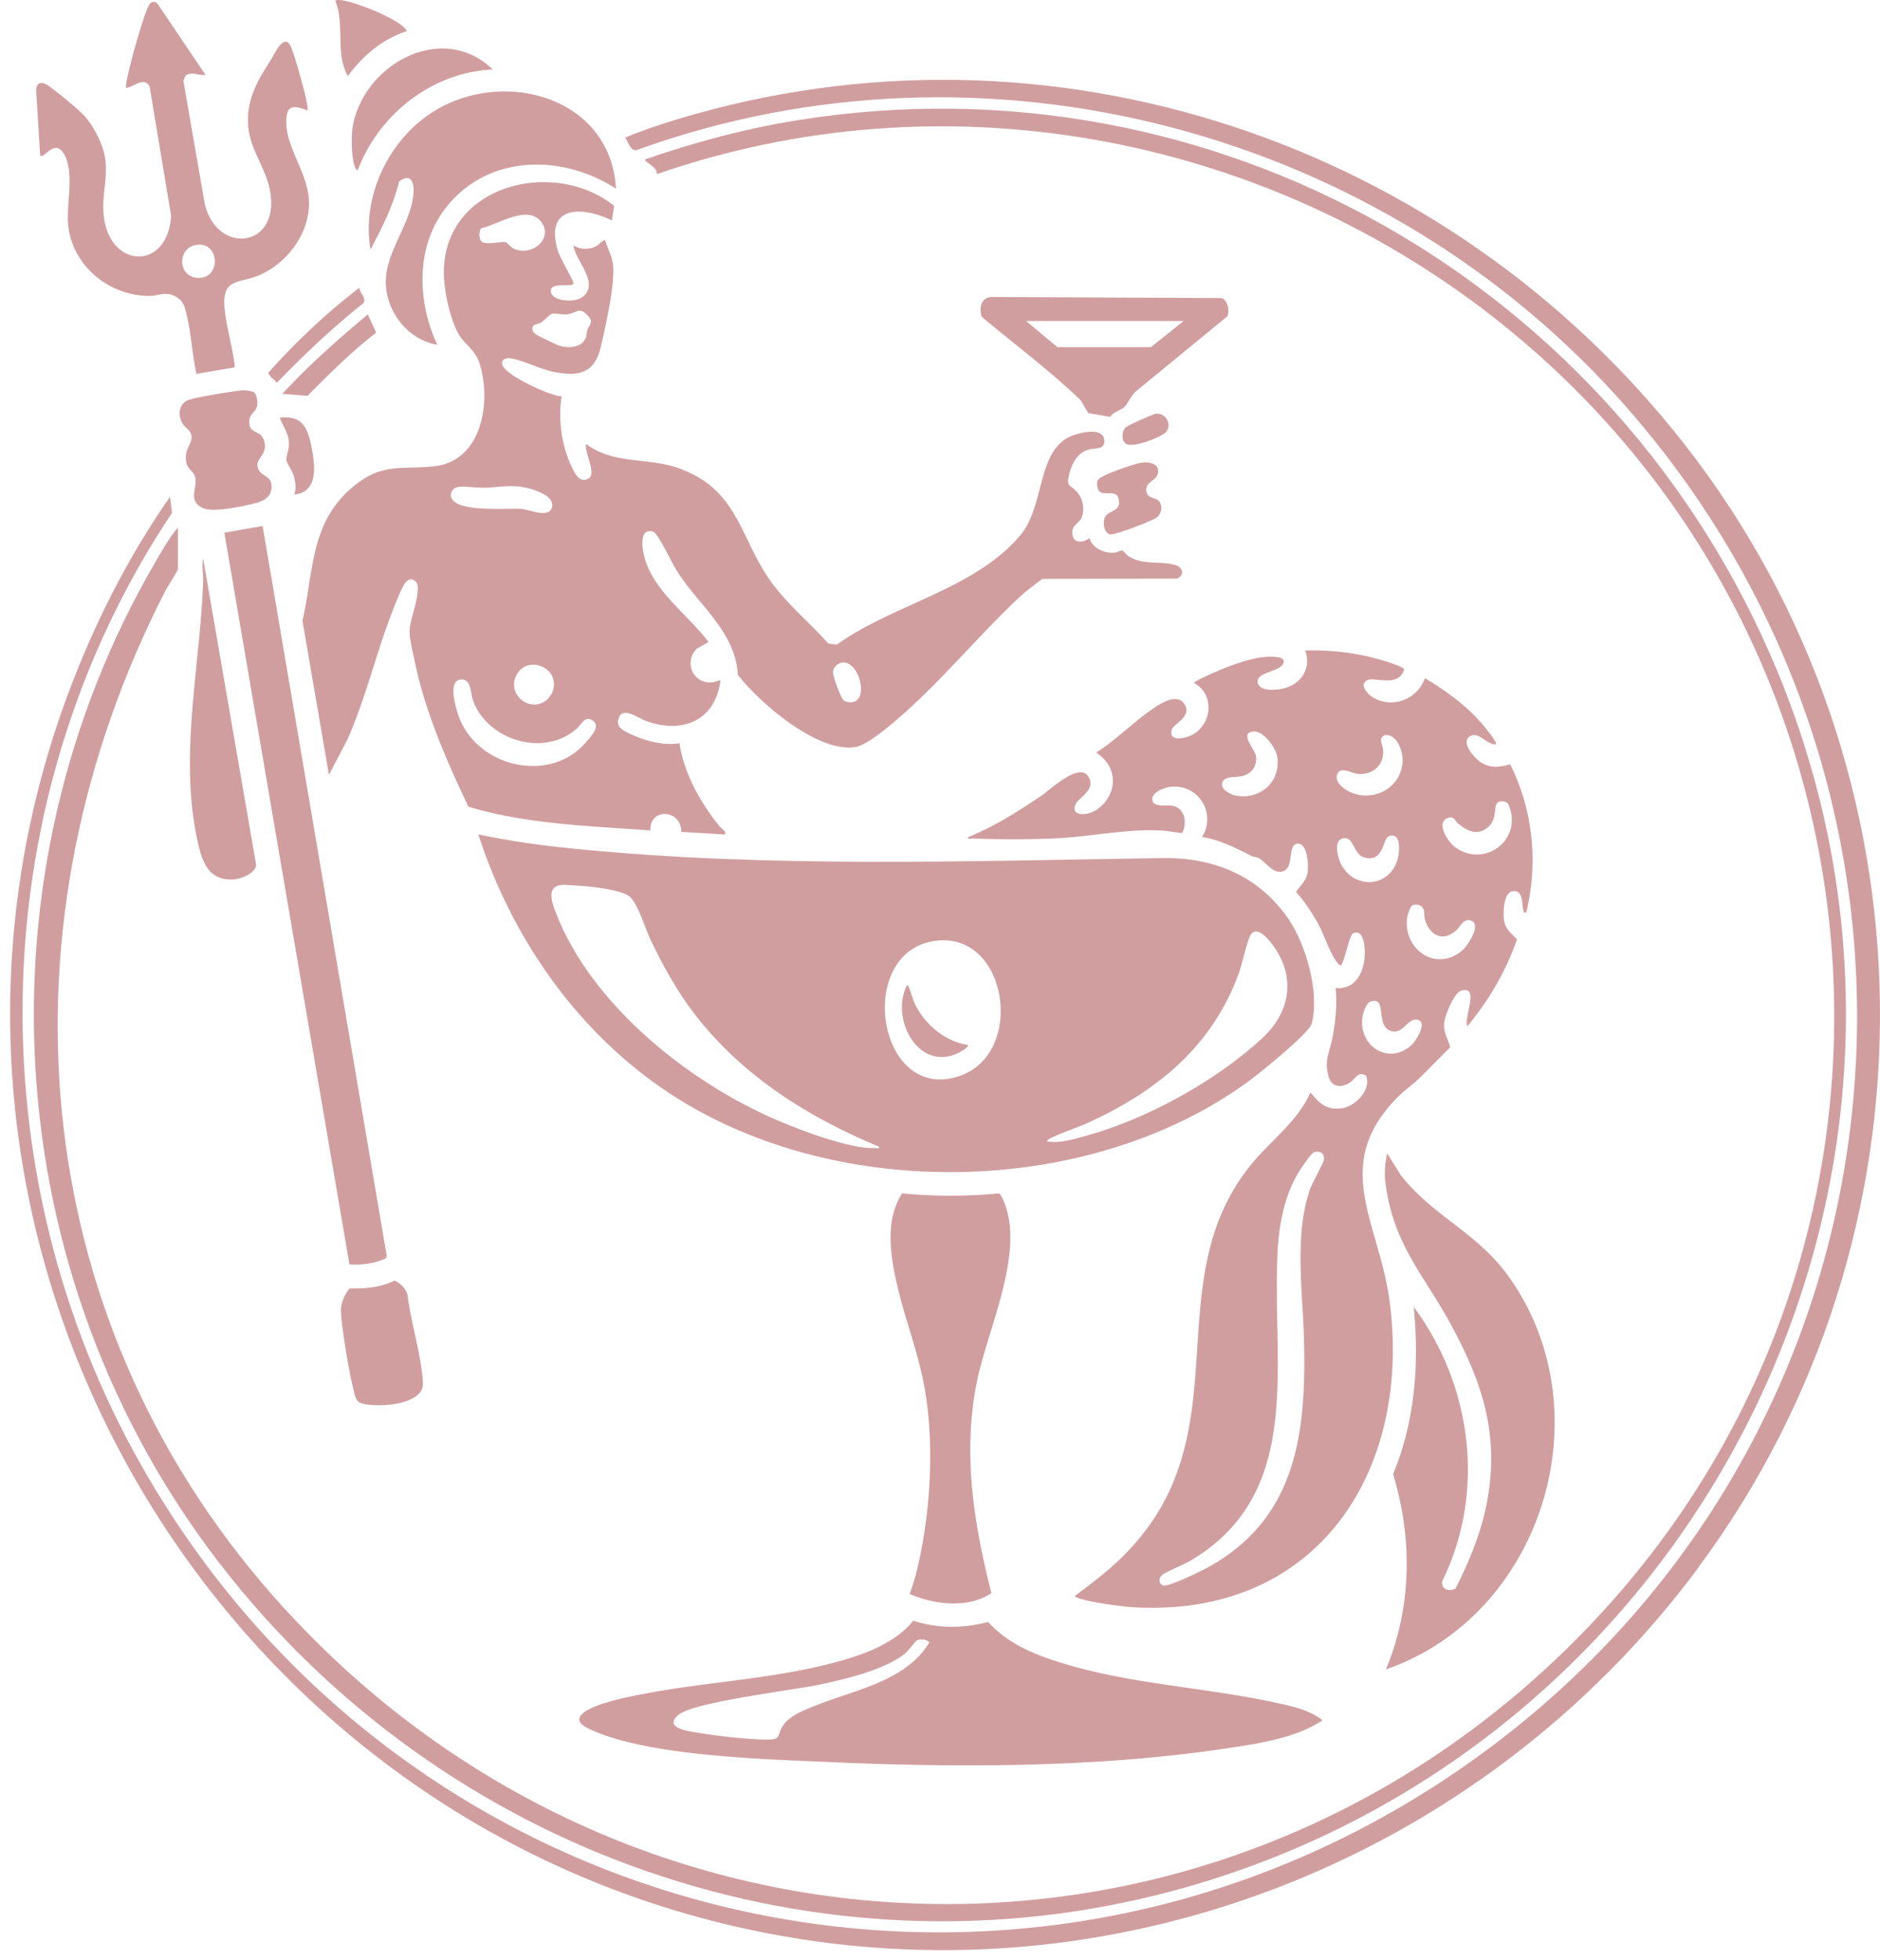 <?xml version="1.0" encoding="UTF-8"?>
<svg xmlns="http://www.w3.org/2000/svg" width="142" height="148" viewBox="0 0 142 148" fill="none">
  <path d="M46.214 16.646c-2.322-1.12-5.116-1.112-4.066 2.322.142.471 1.201 2.295 1.174 2.42-.07.355-1.61-.098-1.708.507-.133.818 1.664 1.005 2.296.587 1.503-.997-.445-2.758-.596-3.941a1.766 1.766 0 001.708.053c.275-.142.4-.418.693-.453.187.694.534 1.2.596 1.948.134 1.432-.587 4.644-.943 6.147-.48 2.002-1.708 2.206-3.549 1.85-.97-.186-2.553-.987-3.372-1.032-.373-.017-.649.205-.471.579.347.756 3.514 2.25 4.448 2.304-.276 1.645-.018 3.62.685 5.16.24.524.631 1.458 1.343 1.04.65-.391-.347-1.966-.178-2.606 2.064 1.565 4.635.996 6.975 1.823 4.634 1.646 4.599 5.391 7.125 8.763 1.22 1.628 2.847 2.971 4.2 4.492l.64.071c4.243-3.051 10.4-4.163 13.842-8.246 1.779-2.108 1.29-5.863 3.416-7.277.685-.454 3.051-1.076 2.936.231-.054.605-.73.418-1.228.579-.81.258-1.201 1.023-1.406 1.797-.284 1.085.08.791.614 1.44.4.49.543 1.193.338 1.806-.187.56-.774.588-.73 1.273.045.782.801.73 1.3.355.204.757 1.111 1.157 1.85 1.104.204-.018.507-.178.605-.17.098.01.347.347.516.454 1.147.694 2.41.303 3.54.658.552.178.676.766.098 1.015l-10.168.017c-.631.463-1.316.988-1.886 1.522-3.06 2.9-5.853 6.307-9.038 9.047-.694.596-2.322 1.975-3.176 2.126-2.847.49-7.25-3.318-8.905-5.444-.178-3.319-3.051-5.302-4.697-7.998-.284-.471-1.352-2.704-1.69-2.811-1.13-.338-.827 1.352-.658 1.957.685 2.544 3.318 4.341 4.83 6.37l-.89.507c-.987.996-.302 2.65 1.14 2.544.24-.018.435-.151.649-.151-.383 3.051-2.891 4.074-5.65 3.051-.506-.187-1.654-1.05-1.992-.302-.338.747.276 1.023.81 1.28 1.085.525 2.544.926 3.736.712.347 2.287 1.566 4.457 2.998 6.245.142.178.57.418.445.65l-3.3-.196c0-1.708-2.403-1.86-2.34-.107-4.59-.347-9.314-.463-13.745-1.797-1.619-3.407-3.22-7.063-4.012-10.782-.133-.65-.436-1.859-.427-2.464 0-.73.507-1.975.587-2.811.027-.302.098-.712-.133-.943-.311-.311-.614-.151-.836.169-.24.347-.685 1.486-.863 1.94-1.272 3.22-2.046 6.662-3.46 9.83l-1.388 2.66-2.002-11.646c.88-3.798.56-7.419 3.852-10.14 2.233-1.842 3.647-1.229 6.165-1.531 3.576-.427 4.279-4.946 3.345-7.793-.356-1.085-1.184-1.396-1.655-2.34-.658-1.307-1.112-3.522-1.014-4.981.418-6.28 8.451-8.078 12.846-4.546l-.16 1.094-.01.01zm-9.866 1.575c.303.311 1.459.009 1.833.062.106.018.409.418.711.534 1.415.542 2.963-.908 1.93-2.126-1.031-1.22-3.264.284-4.456.542-.223.17-.187.819-.018.979v.009zm8.015 5.577c-.64-.658-.818-.15-1.503-.062-.365.045-.952-.098-1.148-.044-.195.053-.587.498-.836.658-.276.178-.765.08-.64.623a.71.71 0 00.293.311c.205.125 1.459.73 1.69.81.685.222 1.708.186 2.02-.579.08-.195.062-.391.124-.578.151-.48.543-.578 0-1.139zm-9.678 12.97c-.428.027-.766.428-.588.837.48 1.12 4.235.747 5.276.827.64.054 2.17.765 2.33-.178.16-.943-1.77-1.423-2.455-1.503-.907-.107-1.708.053-2.57.08-.623.018-1.442-.107-1.993-.071v.009zm29.054 16.129c.133.107.355.142.524.142 1.433-.044.65-3.078-.596-3.007-.373.018-.738.365-.747.748 0 .32.578 1.93.819 2.126v-.009zm-22.062-.516c.81-1.806-1.593-2.936-2.545-1.592-1.067 1.512.89 3.211 2.224 2.02.027-.019.312-.401.32-.428zm2.58 3.674c.293-.347 1.111-1.148.569-1.592-.623-.516-.899.258-1.308.605-2.464 2.117-6.654.854-7.775-2.127-.231-.622-.124-1.708-.96-1.619-1.033.098-.294 2.411-.036 3.025 1.521 3.656 6.885 4.813 9.51 1.708zm68.721.16c-.694.036-1.281-1.014-1.957-.605-.748.454.418 1.762.969 2.046.765.392 1.29.25 2.082.072 1.726 3.487 2.117 7.4 1.21 11.182-.258.026-.16 0-.205-.143-.16-.533.009-1.574-.836-1.459-.694.098-.721 1.717-.632 2.224.116.694.578.961.97 1.415-.827 2.393-2.126 4.608-3.745 6.556-.329-.587.996-3.122-.481-2.677-.533.16-1.227 1.894-1.272 2.428-.062.765.303 1.192.454 1.842-.827.81-1.628 1.645-2.455 2.455-.427.409-1.041.827-1.45 1.245-5.205 5.204-1.442 9.483-.659 15.56 1.655 12.898-5.604 23.867-19.42 23.022-.871-.053-3.522-.409-4.252-.747-.08-.036-.133-.08-.044-.152 1.85-1.396 3.345-2.526 4.84-4.35 7.303-8.869 1.44-19.597 8.397-28.173 1.477-1.815 3.514-3.256 4.492-5.453.685.827 1.183 1.343 2.349 1.2 1.014-.124 2.277-1.405 1.85-2.455-.569-.418-.827.24-1.21.498-.658.445-1.405.374-1.628-.453-.329-1.237.063-1.753.285-2.882.249-1.246.374-2.536.249-3.799 1.708.187 2.322-1.62 2.189-3.033-.045-.48-.187-1.38-.863-1.095-.285.116-.623 2.055-.926 2.438-.062.044-.32-.285-.382-.365-.498-.73-.907-2.028-1.397-2.9-.462-.81-.978-1.601-1.61-2.295.33-.507.792-.845.88-1.495.072-.534 0-2.153-.738-2.153-.8 0-.275 1.7-1.05 2.055-.773.356-1.378-.693-1.92-.97-.16-.08-.383-.07-.543-.16-1.193-.604-2.385-1.218-3.728-1.423 1.103-1.779-.258-4.003-2.348-3.798-.454.044-1.433.4-1.406.952.027.658 1.112.382 1.566.489.907.213 1.076 1.308.685 2.055-.516-.045-1.139-.17-1.646-.196-2.695-.124-5.4.498-8.086.605a82.25 82.25 0 01-6.103 0c-.125 0-.374.071-.347-.098 1.975-.783 3.772-1.94 5.524-3.113.712-.48 2.892-2.598 3.586-1.45.596.978-.739 1.565-.97 2.072-.427.925.845.881 1.485.48 1.7-1.085 1.815-3.264.063-4.376 1.379-.872 2.58-2.082 3.905-3.043.614-.444 2.09-1.565 2.74-.658.676.961-.81 1.53-.934 1.966-.267.988 1.076.632 1.512.41 1.54-.783 1.762-3.079.17-3.933.106-.222 2.197-1.085 2.57-1.227 1.121-.41 2.571-.908 3.763-.72.33.053.587.213.365.55-.392.579-2.037.606-1.886 1.37.133.695 1.397.57 1.913.446 1.36-.312 2.161-1.522 1.672-2.874a18.91 18.91 0 014.697.445c.409.089 2.758.703 2.776.996-.436 1.397-2.224.525-2.776.8-.703.348.098 1.148.534 1.37 1.485.784 3.256.019 3.816-1.52 1.717 1.032 3.398 2.26 4.644 3.852.124.16.827 1.014.703 1.147zm-18.326-.97c-1.076.116.142 1.335.213 1.85.098.686-.249 1.238-.88 1.469-.578.213-1.575-.045-1.681.623-.072.435.604.8.978.88 1.86.392 3.46-.987 3.194-2.891-.098-.703-1.05-2.01-1.824-1.93zm9.892.294c-.445.267-.115.676-.08 1.04.116 1.157-.729 1.95-1.868 1.87-.507-.036-1.299-.58-1.566-.036-.329.676.596 1.28 1.121 1.476 1.771.667 3.745-.498 3.79-2.446.018-.765-.454-2.082-1.397-1.913v.01zm9.305 5.106c-.169-.16-.622-.195-.782.018-.267.347.044 1.255-.739 1.86-.783.604-1.485.23-2.17-.303-.267-.205-.312-.65-.846-.427-.845.356.018 1.726.525 2.126 1.895 1.512 4.608.045 4.333-2.34-.018-.195-.187-.818-.312-.934h-.009zm-8.896 2.482c-.551.16-.391 2.02-1.868 1.637-.88-.231-.791-1.503-1.548-1.459-.809.045-.542 1.228-.338 1.744.819 2.037 3.532 2.126 4.306.035.205-.56.4-2.232-.552-1.948v-.009zm1.655 5.311c-.098.09-.293.667-.32.828-.338 2.446 2.179 4.172 4.136 2.535.419-.347 1.442-1.904.757-2.242-.632-.311-.872.472-1.299.8-1.041.801-1.931.17-2.26-.942-.089-.303.027-.64-.195-.899-.187-.222-.614-.275-.819-.08zm-3.051 7.188c-.418.125-.658 1.041-.676 1.423-.098 2.1 2.081 3.345 3.7 1.904.392-.347 1.308-1.806.445-1.948-.711-.116-1.049 1.13-1.948.863-1.228-.374-.276-2.615-1.521-2.242zm-4.306 11.396c-.231.071-1.04 1.299-1.21 1.583-1.094 1.868-1.468 4.084-1.556 6.236-.383 8.398 2.001 18.015-6.628 23.059-.41.24-1.93.871-2.117 1.076-.25.267-.222.667.151.765.391.098 2.9-1.121 3.407-1.405 6.637-3.692 7.366-10.106 7.197-17.098-.089-3.621-.747-7.873.427-11.36.178-.534 1.059-2.038 1.077-2.331.008-.17-.018-.338-.152-.463-.151-.124-.409-.124-.587-.071l-.009.009z" fill="#D19EA0"></path>
  <path d="M36.126 63.012c2.41.516 4.884.854 7.348 1.094 14.731 1.459 29.596.916 44.364.694 3.887-.054 7.312 1.379 9.527 4.67 1.308 1.948 2.33 5.551 1.7 7.855-.196.712-3.853 3.665-4.644 4.252-12.268 9.048-31.91 9.261-44.436.597-6.627-4.582-11.395-11.53-13.86-19.171v.009zm30.281 23.592c-5.382-2.233-10.274-5.311-13.886-9.946-1.361-1.752-2.438-3.71-3.39-5.702-.382-.81-.96-2.731-1.565-3.238-.605-.507-2.678-.739-3.496-.801-.383-.027-1.361-.107-1.673-.08-1.183.107-.667 1.414-.418 2.073 2.669 6.965 10.07 12.854 16.769 15.71 1.797.765 5.444 2.153 7.312 2.082.125 0 .374.08.347-.098zm12.686-.4c.96.168 2.055-.187 2.998-.445 4.528-1.237 9.866-4.19 13.29-7.393 2.198-2.055 2.518-4.84.552-7.25-.311-.383-1.014-1.148-1.45-.552-.258.356-.685 2.34-.925 2.972-2.01 5.462-6.058 8.78-11.2 11.182-.925.436-2.02.756-2.9 1.192-.134.062-.32.124-.365.285v.008zm-8.309-15.168c-6.263.658-4.599 12.294 1.646 10.24 5.035-1.664 3.727-10.81-1.646-10.24z" fill="#D19EA0"></path>
  <path d="M128.323 118.336c-16.44 22.186-44.435 33.244-71.728 27.39-41.384-8.869-66.31-52.93-51.552-93.06C7 47.346 9.607 42.15 12.836 37.525l.16 1.2C-1.308 60.148-1.976 88.419 10.72 110.748c20.852 36.669 68.748 46.526 102.445 20.763 31.955-24.437 36.225-70.393 9.759-100.675-18.325-20.968-48.465-29.08-74.868-19.49-.471.017-.614-.65-.836-.953 1.254-.534 2.597-.978 3.914-1.379C79.28.473 109.437 10.73 127.3 33.637c19.224 24.642 19.624 59.576 1.014 84.69l.009.009z" fill="#D19EA0"></path>
  <path d="M13.441 39.829v3.15c0 .097-.818 1.396-.952 1.645-12.872 25.05-10.684 54.54 8.14 75.9 26.634 30.219 72.395 31.26 99.99 1.655 26.777-28.725 23.032-74.05-7.757-98.176-17.8-13.949-41.713-18.326-63.241-10.853-.01-.472-.498-.685-.8-.952-.116-.098-.143-.08 0-.196 3.7-1.272 7.498-2.295 11.377-2.917 31.51-5.089 61.889 12.347 74.023 41.544 15.853 38.154-5.969 81.388-45.396 92.108-26.955 7.33-55.43-2.829-72.27-24.713C-.18 96.3-2.074 66.116 11.76 42.4c.507-.872 1.032-1.788 1.681-2.571z" fill="#D19EA0"></path>
  <path d="M68.97 122.392c1.832.605 3.807.596 5.666.098 1.504 1.672 3.559 2.491 5.667 3.131 5.106 1.557 10.506 1.797 15.692 2.891 1.3.276 2.856.561 3.897 1.406-2.046 1.37-4.929 1.77-7.357 2.135-9.652 1.45-20.319 1.45-30.06 1.014-4.812-.213-13.246-.454-17.57-2.322-.453-.195-1.413-.551-1.075-1.129.533-.908 3.843-1.513 4.883-1.709 4.742-.907 9.652-1.103 14.332-2.357 2.135-.569 4.501-1.397 5.933-3.149l-.009-.009zm.266 1.512c-.195.143-.587.739-.88.97-1.513 1.245-4.608 1.957-6.53 2.366-1.922.41-9.474 1.29-10.604 2.287-1.13.996.854 1.227 1.459 1.325 1.45.24 3.425.472 4.884.516 1.646.053.978-.222 1.646-1.148.542-.747 1.832-1.192 2.668-1.521 2.9-1.13 6.61-1.806 8.318-4.67-.187-.214-.738-.294-.97-.125h.01zm35.442 2.171c1.966-4.67 2.019-9.919.542-14.741 1.655-3.985 1.993-8.371 1.557-12.64 4.404 5.915 5.462 13.993 2.162 20.709-.125.623.534.845 1.005.552.988-1.94 1.842-4.012 2.295-6.148 1.094-5.239-.187-9.233-2.651-13.779-2.019-3.728-4.234-5.898-4.901-10.39a6.56 6.56 0 01.089-2.536l1.014 1.628c2.375 3.06 5.711 4.323 8.059 7.535 7.446 10.186 2.731 25.7-9.171 29.81zM15.54 5.65c-.498.099-1.156-.328-1.547.107l-.143.339 1.61 9.27c.899 3.922 5.72 3.397 4.938-.944-.312-1.735-1.53-3.14-1.655-4.937-.142-1.948.694-3.38 1.681-4.91.312-.481 1.041-2.19 1.557-1.024.311.712 1.139 3.683 1.237 4.457.017.116.017.223.009.338-1.13-.454-1.637-.391-1.602.952.054 2.046 1.726 3.879 1.717 6.094-.018 2.348-1.734 4.572-3.87 5.435-1.44.578-2.686.196-2.517 2.349.107 1.468.64 3.078.783 4.563l-2.9.498c-.32-1.45-.4-3.069-.748-4.5-.142-.588-.23-.988-.782-1.317-.757-.454-1.281-.08-2.029-.072-3.087 0-5.88-2.33-6.138-5.453-.133-1.566.507-3.887-.32-5.284-.694-1.183-1.504.436-1.788.133L2.73 6.798c.018-.489.303-.65.739-.436.436.214 2.42 1.877 2.81 2.287.712.738 1.424 2.064 1.62 3.078.302 1.53-.196 2.855-.08 4.376.32 4.217 4.848 4.43 5.106.187l-1.628-9.767c-.427-.757-1.183.044-1.78.124-.008-.142 0-.285.028-.427.24-1.317 1.076-4.297 1.565-5.524.152-.374.32-.73.765-.454l3.639 5.4.027.009zm-.533 12.829c-1.628.053-1.682 2.473-.018 2.508 1.663.036 1.628-2.562.018-2.508zm53.696 101.894c.275-.712.48-1.45.649-2.198.97-4.243 1.245-9.438.418-13.708-.471-2.447-1.397-4.83-1.966-7.233-.534-2.268-1.014-5.052.338-7.108 2.429.232 4.884.232 7.313 0 .124.018.364.596.418.739 1.485 3.754-1.201 9.403-2.029 13.219-1.174 5.436-.32 10.924 1.041 16.226-1.726 1.184-4.341.881-6.182.063zM19.837 39.731l9.377 55.137-.08.17c-.864.39-1.798.506-2.74.453l-9.448-55.262 2.891-.507v.009zm26.679-25.487c-4.003-2.588-9.492-2.606-12.685 1.255-2.456 2.962-2.367 7.178-.801 10.541-2.25-.382-3.923-2.562-3.888-4.83.036-2.269 1.922-4.368 2.09-6.61.063-.872-.221-1.539-1.084-.89-.445 1.824-1.29 3.488-2.162 5.133-.703-4.083 1.459-8.504 5.017-10.577 5.347-3.105 13.14-.8 13.522 5.978h-.009zm35.691 16.974l-.57-.979c-2.348-2.26-4.981-4.217-7.481-6.307-.24-.658-.036-1.521.791-1.503l17.32.08c.49.195.615.951.437 1.378l-6.806 5.587c-.418.276-.676 1.005-1.005 1.29-.267.231-.792.347-1.04.72l-1.637-.284-.01.018zm7.188-6.975H77.5l2.375 1.975h7.054l2.473-1.975h-.009zm-74.059 17.89l4.003 23.138c.009.659-1.085 1.094-1.655 1.139-1.61.124-2.26-.89-2.615-2.277-1.673-6.592.044-13.593.276-20.248.018-.596-.116-1.147 0-1.752h-.01zm3.879-12.473c.177.161.249.677.222.917-.08.632-.73.605-.587 1.504.106.658.81.427 1.067 1.13.392 1.05-.534 1.334-.471 1.965.08.828 1.094.65 1.067 1.593-.026.774-.587 1.067-1.245 1.236-.89.231-3.23.739-3.986.347-1.245-.64-.16-1.726-.64-2.553-.169-.276-.48-.445-.56-.836-.214-1.032.409-1.361.382-1.975-.018-.507-.436-.623-.65-.96-.382-.588-.355-1.415.312-1.78.365-.205 3.78-.774 4.297-.774.178 0 .694.08.81.187h-.018zM29.8 96.71c.454.213.846.578.98 1.085.257 2.037.951 4.243 1.138 6.263.062.64.044.978-.49 1.378-.898.668-2.642.783-3.718.632-.587-.089-.774-.196-.925-.774-.374-1.37-.943-4.75-1.032-6.165-.044-.65.25-1.334.65-1.824 1.165.018 2.339-.07 3.398-.596z" fill="#D19EA0"></path>
  <path d="M37.22 5.25c-4.582.205-8.602 3.38-10.195 7.598-.035.026-.124-.054-.151-.098-.338-.623-.356-2.411-.24-3.14.782-4.742 6.778-8.06 10.586-4.36zm48.945 29.704c.525-.098 1.37 0 1.308.703-.053.65-.89.667-.89 1.325 0 .739.757.534.997.908.276.427.115 1.014-.32 1.263-.41.231-3.132 1.316-3.443 1.2-.427-.16-.498-.764-.41-1.156.17-.73 1.406-.462 1.06-1.601-.214-.712-1.37.053-1.558-.738-.142-.614.045-.694.507-.943.49-.258 2.198-.863 2.74-.961h.01zM30.726 2.35c-1.815.596-3.345 1.86-4.448 3.399-.979-1.708-.214-3.861-.952-5.694.436-.391 5.053 1.397 5.4 2.295zm-2.313 22.774c-1.85 1.423-3.532 3.105-5.186 4.768l-1.895-.151c1.983-2.162 4.199-4.11 6.45-5.996l.63 1.379zm-7.935 3.371c-.08-.106-.17-.213-.223-.329a50.307 50.307 0 013.185-3.282 47.972 47.972 0 013.7-3.15c.027.419.632.837.259 1.201-2.313 1.842-4.448 3.87-6.503 5.988-.08-.187-.312-.312-.41-.436l-.008.009zm1.752 8.835c.17-.472.08-.926-.044-1.398-.098-.346-.534-.978-.552-1.147-.035-.338.223-.854.187-1.379-.062-.8-.463-1.2-.685-1.86 1.619-.195 2.082.677 2.366 2.082.285 1.406.623 3.523-1.272 3.719v-.018zm62.797-3.826c-.338-.276-.312-.979.035-1.254.16-.134 2.01-.97 2.215-.997.748-.107 1.255.739.828 1.335-.312.427-2.607 1.29-3.07.916h-.008zm-11.93 45.405c.134.133-.507.507-.596.551-3.087 1.61-5.284-2.473-4.003-5.053.151.018.151.152.196.258.178.472.266.908.525 1.38.782 1.44 2.232 2.615 3.878 2.864z" fill="#D19EA0"></path>
</svg>
